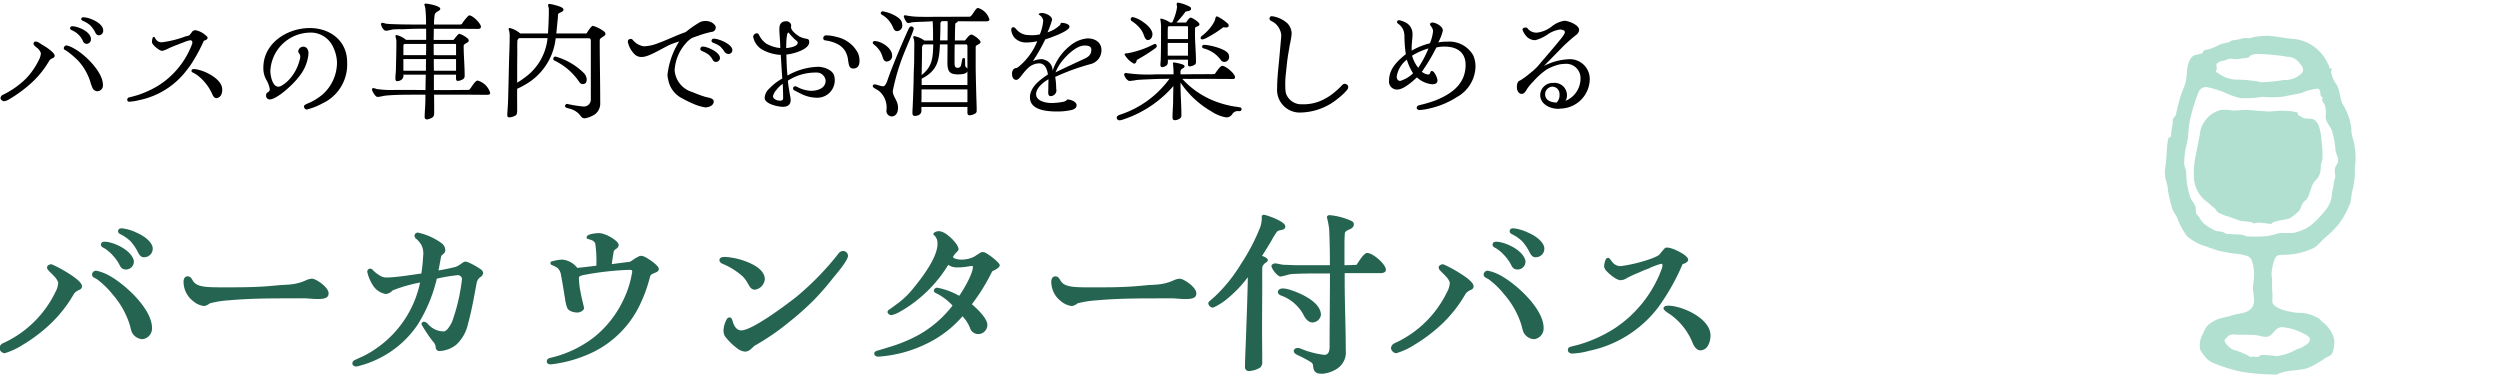 <svg xmlns="http://www.w3.org/2000/svg" xmlns:xlink="http://www.w3.org/1999/xlink" width="320" height="49" viewBox="0 0 320 49">
  <defs>
    <clipPath id="clip-path">
      <rect id="Rectangle_6128" data-name="Rectangle 6128" width="320" height="49" transform="translate(-0.04 6.994)" fill="#fff" stroke="#707070" stroke-width="1"/>
    </clipPath>
    <clipPath id="clip-path-2">
      <rect id="Rectangle_6061" data-name="Rectangle 6061" width="24.429" height="43.354" fill="none"/>
    </clipPath>
  </defs>
  <g id="type_text04_sp" transform="translate(0.04 -6.994)">
    <g id="Mask_Group_6123" data-name="Mask Group 6123" clip-path="url(#clip-path)">
      <g id="Group_6126" data-name="Group 6126" transform="translate(277.053 11.579)" clip-path="url(#clip-path-2)">
        <path id="Path_26715" data-name="Path 26715" d="M14.364,43.354c1.015-.6,2.661-.438,3.853-.81a6.516,6.516,0,0,0,1.359-.679,5.873,5.873,0,0,0,.825-.523c.228-.2.779-.362.96-.579a3.307,3.307,0,0,0,.29-2.036,3.963,3.963,0,0,0-1.532-2.145c-.109-.092-.266-.316-.362-.388a6.455,6.455,0,0,0-.63-.31A4.481,4.481,0,0,0,17,35.459c-.733-.073-2.939-.414-3.224-1.33-.026-.083.023-.937.013-1.011-.078-.617-.035-1.18-.065-2.1a2.774,2.774,0,0,0-.067-.4,6.416,6.416,0,0,1,.252-1.548c.3-1.061.446-1.024,1.658-1.047a9.111,9.111,0,0,0,3.32-.787c.665-.27,1.138-.993,1.681-1.437a13.424,13.424,0,0,0,1.7-1.7,11.406,11.406,0,0,0,1.446-2.63c.139-.329.161-1.234.337-1.8.116-.375.11-.652.231-1.29a10.253,10.253,0,0,0,.047-1.433,9.961,9.961,0,0,0,.072-1.763,8.1,8.1,0,0,0-.33-2.046,3.865,3.865,0,0,1-.191-1.322A7.808,7.808,0,0,0,22.807,8.8c-.456-.824-.366-2.057-.962-2.753A4.138,4.138,0,0,1,21.3,4.7c-.055-.15.08-.367.041-.524-.012-.046-.243.021-.259-.02-.087-.213,0-.24-.1-.4a5.488,5.488,0,0,1-.284-.544A5.393,5.393,0,0,0,16.628.41c-1.246-.075-2.5-.4-3.58-.41A12.1,12.1,0,0,0,11.46.138c-.306.042-.393.2-.8.166a2,2,0,0,0-.787.037A5.481,5.481,0,0,1,8.682.574C8.614.583,8.123.84,8,.882a4.845,4.845,0,0,0-.931.221,9.878,9.878,0,0,1-1.219.558c-.238.1-.54.093-.8.2-.091.038-.2.334-.29.37-.571.232-.984.109-1.349.548-.737.885-.483,2.3-.781,3.308-.208.709-.471,1.093-.664,1.811-.1.364-.164.667-.275,1.019-.1.31-.153.732-.293,1.245-.029.106-.306.306-.368.532-.021.074-.014.663-.072.91-.034.143-.1.472-.105.515a5.452,5.452,0,0,0-.058.747c-.055.1-.3.14-.347.266a12.243,12.243,0,0,0-.207,1.814A16.912,16.912,0,0,1,.071,16.76a4.238,4.238,0,0,0,.14,1.971A4.7,4.7,0,0,1,.4,19.6a4.828,4.828,0,0,0,.181,1.027,9.733,9.733,0,0,0,.455,1.7c.153.307.41.645.546.958A8.837,8.837,0,0,0,2.812,25.6a6.037,6.037,0,0,0,2.535,1.373c.531.223.9.3,1.37.5a26.129,26.129,0,0,0,3.027.5c.811.219,1.085.162,1.383.761a5.578,5.578,0,0,1,.291,2.142c.009.3-.176,1.229-.129,1.66.074.7.309,1.626-.107,2.212-.624.878-1.69.709-2.764,1.092-.4.144-1.124.244-1.534.4a5.081,5.081,0,0,0-1.09.569,2.321,2.321,0,0,0-.848,1.24,2.876,2.876,0,0,0-.4,2.191,7.97,7.97,0,0,0,.592.8,2.539,2.539,0,0,0,.731.677,13.869,13.869,0,0,0,1.776.694A17.96,17.96,0,0,0,9.818,43a28.092,28.092,0,0,0,4.545.354m-2.18-37.41c-.093-.136-.895-.169-1.225-.226-.5-.086-.7-.055-1.479-.115A3.993,3.993,0,0,1,6.789,4.74c-.162-.189-.176.135-.244-.216-.026-.129.132-.256.144-.185a2.928,2.928,0,0,1-.068-.789c-.034.092.442-.272.411-.262.093-.033.574-.123.665-.144.347-.083.426-.287,1.058-.179a2.9,2.9,0,0,0,1.117-.076,3.2,3.2,0,0,0,.859-.129c.163-.062.143-.215.351-.3a3.157,3.157,0,0,1,.73-.14,24,24,0,0,1,3.862.367,1.967,1.967,0,0,1,1.658.913c.422.494.556.846.026,1.342a3.146,3.146,0,0,1-2.146.714,20.638,20.638,0,0,1-3.028.287m-1.8,19.721c-.21-.29-1.459-.225-1.761-.268-.364-.051-.563,0-.761-.059-.072-.023-.331-.2-.44-.23-.147-.039-.618-.068-.857-.132a6.969,6.969,0,0,1-1.421-.829,2.429,2.429,0,0,1-.713-.9c-.076-.127-.29-.3-.359-.42-.2-.348-.008-.641-.178-1.06-.138-.339-.492-.71-.634-1.1a11.8,11.8,0,0,1-.438-1.928c-.054-.312-.061-1.016-.089-1.379-.008-.111-.252-.819-.253-.935a10.3,10.3,0,0,1,.332-2.588c.24-.929.175-1.747.342-2.717a18.444,18.444,0,0,1,.689-2.559,12.987,12.987,0,0,1,.5-1.4A1.036,1.036,0,0,1,5.6,6.607,13.035,13.035,0,0,1,7.765,7.3a8.661,8.661,0,0,0,1.969.675A12.846,12.846,0,0,0,12.5,7.8a11.5,11.5,0,0,0,2.811-.042c.717-.173,1.46-.263,2.123-.422a7.257,7.257,0,0,1,2-.563.33.33,0,0,1,.379.161c.2.36-.055.842.449.95-.326.364.128.692.243,1.064a3.934,3.934,0,0,1,.084,1.444c0,.662.614,1.18.81,1.762a10.522,10.522,0,0,1,.434,2.391c.06.5.348.929.354,1.33.008.581-.3.674-.411,1.09a3.306,3.306,0,0,0,.055.973c-.025.339-.177.569-.214,1.064-.035.461-.2.774-.248,1.5a3.576,3.576,0,0,1-.795,1.81,12.26,12.26,0,0,1-1.18,1.313,5.922,5.922,0,0,1-1.493,1.126,12.106,12.106,0,0,1-1.209.428c-.607.138-1.587-.01-2.231.121A8.328,8.328,0,0,1,13,25.64a19.017,19.017,0,0,1-2.615.025m.624,15.468a9.185,9.185,0,0,0-2.278-.962c-.34-.15-1.143-.846-1.08-1.227,0-.021.419-.482.466-.52.333-.264.781-.2,1.417-.151a20.42,20.42,0,0,1,2.174.039c.332.056,1.227.358,1.664.13.594-.309.76-1.107,1.595-1.15a6.875,6.875,0,0,1,2.685.764c.768.364,1.349.747.543,1.415a4.209,4.209,0,0,1-1.359.677A6.678,6.678,0,0,1,14.287,41a12.919,12.919,0,0,0-1.949-.152c-.034,0-.286.221-.375.232-.411.053-.709-.106-.954.056" transform="translate(0 0)" fill="#b1e0d1" fill-rule="evenodd"/>
        <path id="Path_26716" data-name="Path 26716" d="M13.353,23.345c.118-.429,1.932-.532,2.344-.732a5.54,5.54,0,0,0,1.184-.953c.254-.289.283-.651.5-1.006.109-.175.4-.353.532-.546.375-.544.52-1.674.956-2.212a2.252,2.252,0,0,0,.8-1.833c-.015-.381.168-.6.226-1.223a12.821,12.821,0,0,0-.107-1.969,8.348,8.348,0,0,0-.413-2.253,2.316,2.316,0,0,0-.417-.523c-.447-.339-.664-.19-1.221-.258a1.029,1.029,0,0,1-.569-.24c-.079-.055-.315-.138-.378-.193s-.008-.253-.1-.334a5.236,5.236,0,0,0-1.356-.2c-1.256-.1-1.757.119-2.617.058-.7-.05-1.381-.092-2.411-.188-.358-.034-1.557.1-1.958.076a5.288,5.288,0,0,0-1.431-.079,3.592,3.592,0,0,0-2.73,3.185c-.1.549-.292,1.433-.44,2.282a10.97,10.97,0,0,0-.28,3.594A4.129,4.129,0,0,0,5.33,20.662a4.742,4.742,0,0,0,.611.538c.261.156.391.533.6.667a6.144,6.144,0,0,0,1.326.529c.58.2.939.342,1.406.5.392.134,1.691.1,1.861.406.389-.29,1.619,0,2.218.042" transform="translate(0.291 0.745)" fill="#b1e0d1" fill-rule="evenodd"/>
      </g>
      <path id="Path_27128" data-name="Path 27128" d="M20.725-25.479a1.079,1.079,0,0,0,.922-1.06v-.092c-.069-.783-1.083-1.567-2.12-2a5.653,5.653,0,0,0-1.636-.507.865.865,0,0,0-.23-.023c-.3,0-.392.115-.438.277-.069.277.138.415.392.53a5.152,5.152,0,0,1,1.221.876,6.514,6.514,0,0,1,.922,1.383C20.011-25.594,20.264-25.387,20.725-25.479Zm-2.443,1.59a1.019,1.019,0,0,0,.945-1.129c-.3-1.313-2.35-2.281-3.526-2.42-.461-.046-.622.069-.668.277-.069.277.138.415.392.53a4.877,4.877,0,0,1,.991.807,6.028,6.028,0,0,1,.945,1.267C17.591-24.027,17.822-23.889,18.283-23.889ZM2.774-13.2a8.874,8.874,0,0,0,2.143-.991A20.531,20.531,0,0,0,8.627-17a16.748,16.748,0,0,0,2.95-3.8,1.574,1.574,0,0,1,.622-.461c.277-.115.392-.253.392-.484,0-.691-1.913-1.774-2.535-2.143-.253-.138-.9-.484-1.29-.645-.207-.092-.645.092-.645.369a.554.554,0,0,0,.184.392c.184.207.622.622.807.83a2.022,2.022,0,0,1,.438.737,2.8,2.8,0,0,1-.369,1.221,13.762,13.762,0,0,1-6.637,6.5.794.794,0,0,0-.53.668.782.782,0,0,0,.668.645Zm17.582-1.774a1.388,1.388,0,0,0,1.2-1.429c0-2.489-3.549-5.692-5.6-6.775a6.093,6.093,0,0,0-1.5-.553.509.509,0,0,0-.576.484.436.436,0,0,0,.207.369c.161.092.392.207.484.277a10.8,10.8,0,0,1,1.936,1.89,10.937,10.937,0,0,1,2.166,3.8c.115.369.161.691.3,1.037A1.605,1.605,0,0,0,20.357-14.971Zm7.881-4.24a1.584,1.584,0,0,0,.714-.346,12.97,12.97,0,0,1,2.512-.392c3.3-.3,6.59-.23,9.517-.253.484,0,1.152.092,1.751.092.9,0,1.429-.115,1.429-.737,0-.76-1.59-1.866-2.143-1.866a2.2,2.2,0,0,0-.76.207,6.044,6.044,0,0,1-2,.53c-.415.046-.83.046-1.36.092l-1.037.092c-2.212.207-4.447.184-6.66.184-2.143,0-3-.138-3.433-.876-.184-.323-.346-.53-.645-.53-.369,0-.53.3-.53.714a3.129,3.129,0,0,0,1.267,2.489A2.641,2.641,0,0,0,28.237-19.211Zm19.495,7.742a12.941,12.941,0,0,0,2.88-1.037,12.778,12.778,0,0,0,4.954-4.332,19.361,19.361,0,0,0,2.443-5.876,20.126,20.126,0,0,1,2.581-.438.539.539,0,0,1,.645.461,24,24,0,0,1-1.267,5.484c-.207.415-.645,1.244-1.083,1.244a2.677,2.677,0,0,1-2.028-.968.865.865,0,0,0-.484-.277c-.161,0-.392.184-.3.392a20.573,20.573,0,0,0,1.406,2.1,1.27,1.27,0,0,1,.392.783.472.472,0,0,0,.484.484,3.766,3.766,0,0,0,2.166-.83A5.105,5.105,0,0,0,62-16.93c.484-1.682.853-3.917,1.129-5.323a1.163,1.163,0,0,1,.53-.714.631.631,0,0,0,.277-.484.6.6,0,0,0-.3-.461,9.111,9.111,0,0,0-1.5-.853A1.791,1.791,0,0,0,61.7-24.9a.561.561,0,0,0-.346.115,3.371,3.371,0,0,1-.3.207,2.527,2.527,0,0,1-.691.369c-.461.115-1.521.346-2.143.438.138-.6.23-1.29.369-1.89.207-.184.507-.369.507-.691a1.158,1.158,0,0,0-.53-.945,8.04,8.04,0,0,0-2.95-1.313.42.42,0,0,0-.461.392.513.513,0,0,0,.207.392,2.819,2.819,0,0,1,.691.83,2.447,2.447,0,0,1,.207,1.383,20.459,20.459,0,0,1-.23,2.235c-.945.138-1.89.277-2.834.392-.507.046-1.014.115-1.521.115a1.527,1.527,0,0,1-.968-.253,4.28,4.28,0,0,1-.945-.76.38.38,0,0,0-.645.346,5.488,5.488,0,0,0,.645,1.567,2.479,2.479,0,0,0,1.728,1.221,1.364,1.364,0,0,0,.853-.461,19.448,19.448,0,0,1,3.526-1.014A13.618,13.618,0,0,1,50.129-13.7a10.965,10.965,0,0,1-1.59.922c-.3.138-.668.3-1.083.507a.435.435,0,0,0-.253.415C47.2-11.607,47.479-11.469,47.732-11.469ZM72.6-11.745a16.632,16.632,0,0,0,4.47-1.152,12.979,12.979,0,0,0,7.074-6.775,18.492,18.492,0,0,0,1.152-3.272c.069-.277.23-.346.438-.438.3-.138.691-.23.691-.576,0-.461-1.313-1.29-1.682-1.5-.484-.23-.668-.253-1.083,0-.438.23-.622.415-.922.576l-2.327.3c.023-.277.207-1.475.253-1.636.023-.115.207-.253.3-.323a.574.574,0,0,0,.323-.484c0-.507-1.383-1.267-1.843-1.383a1.849,1.849,0,0,0-.691-.138c-.323,0-1.567.092-1.567.53,0,.161.069.184.207.23.277.092.714.138.9.576a15.891,15.891,0,0,1,.138,2.834c-.807.092-1.636.207-2.443.277a2.758,2.758,0,0,0-1.913-1.06,5.6,5.6,0,0,0-1.337.23.209.209,0,0,0-.184.23c0,.161.138.23.323.3a3.007,3.007,0,0,1,.6.323,1.572,1.572,0,0,1,.438.945c.184.945.346,2.028.507,2.973a5.133,5.133,0,0,0,.277,1.175c.184.438.876.6,1.29.6.346,0,.945-.253.853-.668-.115-.507-.346-1.429-.438-1.982a9.554,9.554,0,0,1-.207-1.8c0-.23.392-.3.576-.346a37.446,37.446,0,0,1,5.922-.668c.207,0,.346.023.323.277A12.926,12.926,0,0,1,81.744-19.7a13.428,13.428,0,0,1-3.572,4.447A14.336,14.336,0,0,1,73.7-12.9c-.392.138-.922.253-1.337.369a.432.432,0,0,0-.277.415C72.089-11.837,72.343-11.745,72.6-11.745ZM97.46-13.381c.461,0,.737-.3,1.2-.737a30.306,30.306,0,0,0,4.493-3.088,36.085,36.085,0,0,0,3.134-2.788,35.573,35.573,0,0,0,2.443-2.811c.461-.553,1.913-2.258,1.913-2.834a.635.635,0,0,0-.622-.622.721.721,0,0,0-.576.3,35.852,35.852,0,0,1-5.392,5.553c-1.313,1.037-5.669,4.309-7.074,4.309-.645,0-.945-.645-1.083-1.106-.069-.253-.161-.553-.392-.553-.253,0-.369.161-.507.484a2.91,2.91,0,0,0-.277,1.014,1.5,1.5,0,0,0,.161.9,7.685,7.685,0,0,0,1.5,1.5A1.938,1.938,0,0,0,97.46-13.381Zm1.29-7.927a1.49,1.49,0,0,0,1.244-1.336c0-.737-.576-1.36-1.452-1.843A8.925,8.925,0,0,0,94.879-25.5c-.3,0-.691.046-.691.415,0,.23.184.369.392.461a10.006,10.006,0,0,1,1.313.668,10.656,10.656,0,0,1,1.267.945,3.9,3.9,0,0,1,.645.876C98.059-21.7,98.22-21.308,98.75-21.308Zm15.762,8.572a16.468,16.468,0,0,0,6.245-1.682A14.308,14.308,0,0,0,125.3-17.9a4.642,4.642,0,0,1,.945,1.452,1.1,1.1,0,0,0,1.244.807,1.172,1.172,0,0,0,.991-1.175c0-.83-1.36-2.1-1.982-2.627a24.715,24.715,0,0,0,2.6-4.217c.277-.138.968-.438.968-.783,0-.277-1.129-1.2-1.751-1.544a.727.727,0,0,0-.714-.069c-.23.161-.507.323-.783.507a3.543,3.543,0,0,1-1.682.392c-.253,0-.968-.069-1.06-.346a3.328,3.328,0,0,1,.346-.484c.23-.207.369-.369.369-.484,0-.553-.9-1.5-1.636-2a1.98,1.98,0,0,0-.807-.323,1.021,1.021,0,0,0-.668.184c-.069.069-.115.092-.115.184,0,.069.115.161.23.277a1.42,1.42,0,0,1,.3.991c0,1.705-1.936,4.263-3,5.553a10.72,10.72,0,0,1-2.4,2.281c-.092.069-.576.438-.83.6a.326.326,0,0,0-.161.277c0,.23.323.415.53.392a3.655,3.655,0,0,0,.945-.369,17.068,17.068,0,0,0,6.291-6.06,1.956,1.956,0,0,0,1.129.323,7.82,7.82,0,0,0,1.267-.092,6.265,6.265,0,0,1,.691-.092c.069,0,.069.115.069.161,0,.83-1.244,2.973-1.751,3.664a8.956,8.956,0,0,0-2.788-1.037.429.429,0,0,0-.461.369.381.381,0,0,0,.23.3,7.158,7.158,0,0,1,2.166,1.613,14.288,14.288,0,0,1-4.378,3.779,19.388,19.388,0,0,1-3.917,1.59c-.207.069-1.037.323-1.383.415-.23.069-.346.23-.346.346C114.005-12.851,114.3-12.736,114.512-12.736Zm24.795-6.475a1.584,1.584,0,0,0,.714-.346,12.971,12.971,0,0,1,2.512-.392c3.3-.3,6.59-.23,9.517-.253.484,0,1.152.092,1.751.092.9,0,1.429-.115,1.429-.737,0-.76-1.59-1.866-2.143-1.866a2.2,2.2,0,0,0-.76.207,6.044,6.044,0,0,1-2,.53c-.415.046-.83.046-1.36.092l-1.037.092c-2.212.207-4.447.184-6.66.184-2.143,0-3-.138-3.433-.876-.184-.323-.346-.53-.645-.53-.369,0-.53.3-.53.714a3.129,3.129,0,0,0,1.267,2.489A2.641,2.641,0,0,0,139.307-19.211Zm22.675,8.319a3.152,3.152,0,0,0,1.406-.438.882.882,0,0,0,.277-.76c0-1.29-.023-2.9-.023-4.194,0-1.82.023-4.009.023-5.807,0-.346-.023-2.028.023-2.166a1.133,1.133,0,0,1,.3-.415c.184-.138.392-.23.392-.415s-.253-.346-.461-.438l-.277-.115c.438-.668.783-1.244,1.2-1.936a9.238,9.238,0,0,1,.691-1.129c.3-.369,1.083-.092,1.083-.714,0-.6-2.1-1.336-2.6-1.452-.046,0-.092-.023-.138-.023a.252.252,0,0,0-.276.3,3.569,3.569,0,0,1-.207,1.313,25.305,25.305,0,0,1-2.42,4.632,19.942,19.942,0,0,1-3.5,4.332l-.461.392c-.138.115-.253.207-.253.392a.661.661,0,0,0,.576.53,3.834,3.834,0,0,0,.622-.3,8.522,8.522,0,0,0,1.014-.668A16.167,16.167,0,0,0,161.82-22.9c-.046,2.673-.161,5.484-.253,8.157-.046,1.083-.092,2.143-.115,3.341A.49.49,0,0,0,161.982-10.893Zm9.379.346a4.086,4.086,0,0,0,1.843-.622,2.5,2.5,0,0,0,1.152-2.4c0-2.95-.138-5.853-.138-8.8v-1.06h4.609c.277,0,.668-.092.668-.415,0-.737-1.682-2.166-2.4-2.166-.438,0-1.083,1.129-1.36,1.521-.507.023-1.037.046-1.544.046V-27.3c0-.392.023-.922.046-1.221a.406.406,0,0,1,.207-.3c.369-.253.945-.3.945-.876,0-.23-.161-.346-.369-.438a8.632,8.632,0,0,0-2.719-.714c-.184,0-.392.092-.346.323a11.257,11.257,0,0,1,.277,1.475c.069,1.5.092,3.019.092,4.609H168c-.484,0-.968-.046-1.429-.046s-.922-.184-1.29-.184c-.138,0-.438.138-.438.323,0,.369.783,1.36,1.175,1.36a8.152,8.152,0,0,0,1.014-.253,4.591,4.591,0,0,1,.968-.092c1.452-.069,2.9-.046,4.332-.046,0,3.157-.046,6.2-.046,9.355,0,.438-.069,1.06-.668,1.06a11.3,11.3,0,0,1-3.111-.83.955.955,0,0,0-.369-.046c-.184,0-.438.161-.438.369,0,.346.415.484.668.622a11.9,11.9,0,0,1,1.5.807c.323.184.3.415.323.668C170.3-10.731,170.6-10.547,171.36-10.547Zm-1.29-6.567a1.12,1.12,0,0,0,1.106-.968c0-1.613-2.512-2.742-3.8-3.157a3.812,3.812,0,0,0-1.014-.23c-.3,0-.691.092-.691.461,0,.23.184.346.369.438a5.151,5.151,0,0,1,1.936,1.2,5.416,5.416,0,0,1,.945,1.221C169.1-17.713,169.54-17.114,170.07-17.114Zm28.781-8.365a1.079,1.079,0,0,0,.922-1.06v-.092c-.069-.783-1.083-1.567-2.12-2a5.653,5.653,0,0,0-1.636-.507.864.864,0,0,0-.23-.023c-.3,0-.392.115-.438.277-.069.277.138.415.392.53a5.152,5.152,0,0,1,1.221.876,6.512,6.512,0,0,1,.922,1.383C198.137-25.594,198.39-25.387,198.851-25.479Zm-2.443,1.59a1.019,1.019,0,0,0,.945-1.129c-.3-1.313-2.35-2.281-3.526-2.42-.461-.046-.622.069-.668.277-.069.277.138.415.392.53a4.876,4.876,0,0,1,.991.807,6.028,6.028,0,0,1,.945,1.267C195.717-24.027,195.948-23.889,196.409-23.889ZM180.9-13.2a8.873,8.873,0,0,0,2.143-.991A20.53,20.53,0,0,0,186.753-17a16.748,16.748,0,0,0,2.95-3.8,1.574,1.574,0,0,1,.622-.461c.277-.115.392-.253.392-.484,0-.691-1.913-1.774-2.535-2.143-.253-.138-.9-.484-1.29-.645-.207-.092-.645.092-.645.369a.554.554,0,0,0,.184.392c.184.207.622.622.807.83a2.022,2.022,0,0,1,.438.737,2.8,2.8,0,0,1-.369,1.221,13.762,13.762,0,0,1-6.636,6.5.794.794,0,0,0-.53.668.782.782,0,0,0,.668.645Zm17.582-1.774a1.388,1.388,0,0,0,1.2-1.429c0-2.489-3.549-5.692-5.6-6.775a6.093,6.093,0,0,0-1.5-.553.509.509,0,0,0-.576.484.436.436,0,0,0,.207.369c.161.092.392.207.484.277a10.8,10.8,0,0,1,1.936,1.89,10.937,10.937,0,0,1,2.166,3.8c.115.369.161.691.3,1.037A1.605,1.605,0,0,0,198.483-14.971Zm4.862,1.843a9.672,9.672,0,0,0,2.143-.346A14.9,14.9,0,0,0,214.313-19a28.265,28.265,0,0,0,3.157-5.576c.253-.069.714-.253.714-.576,0-.576-2.028-1.544-2.65-1.544-.253,0-.276,0-.438.184s-.369.415-.484.576a1,1,0,0,1-.346.3,6.162,6.162,0,0,1-.783.346,18.916,18.916,0,0,1-3.94.968,1.363,1.363,0,0,1-1.175-.668c-.161-.184-.277-.392-.438-.392s-.23.092-.323.253a2.851,2.851,0,0,0-.184.853,1.178,1.178,0,0,0,.369.645,5.489,5.489,0,0,0,.876.737,2.2,2.2,0,0,0,.76.369,1.521,1.521,0,0,0,.922-.277,15.521,15.521,0,0,1,1.567-.714A10.489,10.489,0,0,1,213.092-24a8.106,8.106,0,0,1,1.659-.622c.046,0,.138.046.138.115a1.288,1.288,0,0,1-.069.484,15.553,15.553,0,0,1-5.922,7.581,17.572,17.572,0,0,1-4.632,2.143c-.207.069-1.014.253-1.152.3a.413.413,0,0,0-.323.461C202.792-13.312,203.068-13.128,203.345-13.128Zm16.384-.415c.968,0,1.314-1.106,1.314-1.913,0-2.1-3.41-3.71-5.3-3.8-.369-.023-.714.092-.714.323,0,.3.645.645.876.807a8.288,8.288,0,0,1,2.9,3.756C218.968-14,219.314-13.543,219.729-13.543Z" transform="translate(-2.138 65.381)" fill="#246450"/>
      <path id="Path_27129" data-name="Path 27129" d="M14.8-16.679c0-.944-1.761-1.681-2.561-1.681a.247.247,0,0,0-.256.224c0,.144.192.224.3.272a3.085,3.085,0,0,1,.912.592,3.36,3.36,0,0,1,.576.832c.1.192.224.384.448.384A.568.568,0,0,0,14.8-16.679Zm-1.568,1.1c0-.912-1.633-1.633-2.417-1.633a.275.275,0,0,0-.256.256c0,.128.128.208.224.256a2.687,2.687,0,0,1,1.408,1.344.548.548,0,0,0,.464.4A.568.568,0,0,0,13.228-15.574ZM8.586-13.446c0-.416-1.232-1.2-1.585-1.392-.224-.128-.56-.416-.832-.416A.27.27,0,0,0,5.881-15c0,.176.144.3.384.5a1.454,1.454,0,0,1,.56.736,2.079,2.079,0,0,1-.256.864,9.281,9.281,0,0,1-1.617,2.353,11,11,0,0,1-2.961,2.1.5.5,0,0,0-.336.432c0,.192.272.4.448.4a1.469,1.469,0,0,0,.512-.16,17.252,17.252,0,0,0,3.233-2.4A12.079,12.079,0,0,0,7.9-12.805a.793.793,0,0,1,.4-.3C8.458-13.174,8.586-13.238,8.586-13.446Zm6.178,3.729c0-1.681-2.385-3.985-3.809-4.706a2.933,2.933,0,0,0-.848-.336.379.379,0,0,0-.352.352c0,.176.144.24.288.3a10.835,10.835,0,0,1,1.617,1.376,7.2,7.2,0,0,1,1.5,2.657,4.225,4.225,0,0,0,.272.752.7.7,0,0,0,.64.432A.741.741,0,0,0,14.764-9.716Zm13.4-6c0-.16-.144-.24-.256-.336a2.6,2.6,0,0,0-1.344-.656.584.584,0,0,0-.448.3c-.128.16-.24.336-.352.384-.16.064-.352.08-.512.144a13.132,13.132,0,0,1-2.913.72.883.883,0,0,1-.88-.512c-.032-.064-.1-.176-.176-.176a.147.147,0,0,0-.128.08,1.4,1.4,0,0,0-.112.592c0,.336.96,1.12,1.3,1.12a3.121,3.121,0,0,0,.7-.256c.544-.272,1.12-.48,1.681-.7.32-.112.656-.272.976-.352a1.441,1.441,0,0,1,.256-.048c.192,0,.256.128.256.3a.681.681,0,0,1-.032.176,10.748,10.748,0,0,1-4.129,5.2,12.334,12.334,0,0,1-2.961,1.376c-.448.128-.944.256-1.04.272-.112.032-.176.224-.176.3a.257.257,0,0,0,.224.24,6.714,6.714,0,0,0,1.328-.208,10.188,10.188,0,0,0,6.05-3.809c.192-.256.4-.512.576-.784A20.984,20.984,0,0,0,27.68-15.35C27.84-15.4,28.16-15.51,28.16-15.718Zm1.873,6.594c0-1.392-2.417-2.529-3.6-2.609-.192-.016-.336.08-.336.24a.2.2,0,0,0,.112.176,6.359,6.359,0,0,1,.56.32,6.143,6.143,0,0,1,2.017,2.545c.1.208.256.448.512.448a.816.816,0,0,0,.56-.352A1.4,1.4,0,0,0,30.033-9.124Zm15.989-3.489c0-2.737-2.177-4.369-4.786-4.369-2.881,0-5.938,1.937-5.938,5.058a3.015,3.015,0,0,0,.432,1.665,3.317,3.317,0,0,1,.384,1.072.4.4,0,0,1-.224.416.422.422,0,0,0-.24.448.455.455,0,0,0,.448.48c.96,0,3.089-2.017,3.649-2.785a5.379,5.379,0,0,0,1.328-3.089c0-.432-.176-.88-.672-.88a.65.65,0,0,0-.64.624c0,.144.1.192.176.336a.722.722,0,0,1,.08.384,2.243,2.243,0,0,1-.1.448,5.721,5.721,0,0,1-1.488,2.593,4.523,4.523,0,0,1-.832.624.771.771,0,0,1-.384.112c-.768,0-1.024-1.44-1.024-2.017a5.153,5.153,0,0,1,4.962-4.9A3.124,3.124,0,0,1,44.15-14.71a4.93,4.93,0,0,1,.576,2.065,5.477,5.477,0,0,1-1.857,4.177,7.351,7.351,0,0,1-1.649,1.04,5.3,5.3,0,0,0-.528.24c-.112.064-.192.128-.192.272a.408.408,0,0,0,.352.368,8.22,8.22,0,0,0,2-.784c.112-.064.24-.112.352-.176A5.473,5.473,0,0,0,46.022-12.613Zm10.227,7.33a1.912,1.912,0,0,0,.64-.224c.272-.176.272-.416.272-.72,0-.736,0-1.489-.016-2.225h4.161c.864,0,1.713.016,2.577.016.208,0,.448,0,.448-.256a2.35,2.35,0,0,0-1.6-1.569c-.336,0-.816.9-1.024,1.12a.337.337,0,0,1-.24.08c-.8,0-1.6.016-2.4.016H57.13v-1.969h2.833v.384c0,.192-.016.416.24.416a1.544,1.544,0,0,0,.688-.24.52.52,0,0,0,.176-.448c0-1.264-.128-2.545-.128-3.809,0-.288.656-.368.656-.672a.373.373,0,0,0-.16-.272,2.962,2.962,0,0,0-1.04-.592c-.176,0-.608.624-.752.784H57.1c0-.48.016-.944.016-1.424h3.169c.816,0,1.649.016,2.465.016.192,0,.4-.032.4-.272,0-.432-1.056-1.456-1.472-1.456-.144,0-.272.208-.368.3a5.6,5.6,0,0,0-.592.784.337.337,0,0,1-.208.08H57.146a7.641,7.641,0,0,1,.08-1.216c.08-.48.72-.48.72-.8,0-.368-1.569-.656-1.857-.656-.112,0-.176.032-.176.16a.78.78,0,0,0,.064.176,2.838,2.838,0,0,1,.08.512,17.226,17.226,0,0,1,.064,1.825H54.473c-.864,0-1.761-.016-2.625-.048a8.138,8.138,0,0,1-.88-.064,2.448,2.448,0,0,0-.464-.112c-.1,0-.144.128-.144.208a1.379,1.379,0,0,0,.432.752.753.753,0,0,0,.256.064,6.3,6.3,0,0,0,.752-.16,10.472,10.472,0,0,1,1.232-.032c.736-.032,1.488-.064,2.225-.064h.88v1.424H53.561a2.946,2.946,0,0,0-1.216-.624c-.08,0-.128.032-.128.112,0,.208.112.448.112.672,0,1.232-.032,2.465-.064,3.7-.016.352-.064.72-.064,1.072,0,.176.032.352.24.352a1.04,1.04,0,0,0,.528-.176.688.688,0,0,0,.256-.656h2.865c-.016.608-.032,1.232-.032,1.841v.128c-1.28-.016-2.545-.016-3.825-.016a13.517,13.517,0,0,1-2.417-.112,2.509,2.509,0,0,0-.464-.128c-.112,0-.144.16-.144.24a2.173,2.173,0,0,0,.528.832.507.507,0,0,0,.256.064,6.225,6.225,0,0,0,.752-.144c.7-.08,1.392-.112,2.1-.128,1.072-.016,2.129-.016,3.2-.016,0,.368,0,.752-.016,1.12-.016.576-.08,1.152-.08,1.729A.283.283,0,0,0,56.249-5.283Zm-3.025-9.491c0-.08.1-.144.16-.176h2.753v.3c0,.368-.016.752-.016,1.136h-2.9Zm3.889,1.264c-.016-.3-.016-.608-.016-.912v-.528h2.785c.032.016.08.048.08.1v1.344Zm-.992.5c-.016.5-.016.992-.016,1.489H53.224v-1.489Zm1.008,1.489c-.016-.416-.016-.848-.016-1.264v-.224h2.849v1.489Zm19.318,6.1a3.753,3.753,0,0,0,1.216-.464,1.718,1.718,0,0,0,.752-1.537c0-2.657-.064-5.33-.064-7.987,0-.384.736-.48.736-.832a.447.447,0,0,0-.224-.336,4.625,4.625,0,0,0-1.376-.688c-.24,0-.688.784-.832.976H72.8c.064-.592.112-1.184.176-1.777.016-.176.032-.352.032-.544l.016-.144c.1-.224.688-.256.688-.576,0-.208-.224-.288-.384-.368a7,7,0,0,0-1.376-.368c-.08,0-.208.016-.208.128,0,.176.1.352.1.576,0,1.024-.048,2.049-.112,3.073H68.173a3.244,3.244,0,0,0-1.328-.7c-.112,0-.144.048-.144.16a1.935,1.935,0,0,0,.08.288,3.245,3.245,0,0,1,.048.688c0,.832-.032,1.681-.064,2.513-.048,1.761-.08,3.505-.128,5.266-.016.448-.032.912-.064,1.36-.016.288-.048.592-.048.88,0,.192.08.288.272.288a1.947,1.947,0,0,0,.784-.24c.24-.144.208-.592.208-.832,0-.864-.016-1.729,0-2.593a9.418,9.418,0,0,0,1.056-.544,7.754,7.754,0,0,0,3.873-5.922H77.04a.334.334,0,0,1,.176.256v7.539a.89.89,0,0,1-.944.944,15.833,15.833,0,0,1-2.1-.336A.282.282,0,0,0,73.919-7a.22.22,0,0,0,.144.208,3.225,3.225,0,0,0,.368.112,2.584,2.584,0,0,1,1.424.864C76.016-5.571,76.144-5.427,76.448-5.427ZM67.789-10.1c0-1.248,0-2.5.016-3.745,0-.24-.016-1.376.016-1.553.016-.08.16-.288.256-.288h3.6a7.051,7.051,0,0,1-3.073,5.154,7.234,7.234,0,0,1-.816.544Zm8.4.288c.368,0,.5-.24.5-.592a1.277,1.277,0,0,0-.368-.816,8.386,8.386,0,0,0-3.633-2.113.277.277,0,0,0-.272.3.241.241,0,0,0,.16.224,7.941,7.941,0,0,1,3.089,2.625C75.792-9.973,75.92-9.812,76.192-9.812Zm17.013-7.282c0-.192-.224-.4-.368-.512a1.567,1.567,0,0,0-.96-.272,1.658,1.658,0,0,0-.624.112,13.2,13.2,0,0,0-1.889,1.3c-1.2.416-2.337.992-3.537,1.424a5.4,5.4,0,0,1-1.809.4,2.232,2.232,0,0,1-1.44-.832.318.318,0,0,0-.256-.112.346.346,0,0,0-.368.336l.016.112a3.154,3.154,0,0,0,.944,1.6,1.246,1.246,0,0,0,.88.256c.9,0,2.753-1.232,3.681-1.617.352-.144.7-.256,1.056-.368a10.083,10.083,0,0,0-1.5,4.257,3.243,3.243,0,0,0,.1.672A3.305,3.305,0,0,0,88.9-7.988a14.717,14.717,0,0,0,1.424.7,6.251,6.251,0,0,0,1.536.464c.464,0,1.088-.224,1.088-.768,0-.416-.768-.5-1.056-.576a14.478,14.478,0,0,1-1.649-.608,3.155,3.155,0,0,1-2.3-2.8,5.679,5.679,0,0,1,1.44-3.457,3.392,3.392,0,0,1,.72-.64,6.311,6.311,0,0,1,.768-.288,12.259,12.259,0,0,1,1.809-.528A.552.552,0,0,0,93.205-17.095Zm2.129,2.929c0-.752-1.745-1.456-2.369-1.456a.286.286,0,0,0-.3.3c0,.064.128.192.192.224a3.273,3.273,0,0,1,.912.464,3.3,3.3,0,0,1,.528.64.69.69,0,0,0,.528.336A.5.5,0,0,0,95.334-14.166Zm-1.585,1.008c0-.72-1.6-1.456-2.225-1.456a.3.3,0,0,0-.288.288.28.28,0,0,0,.176.272,3.971,3.971,0,0,1,.928.512,2.693,2.693,0,0,1,.384.464l.048.08c.1.192.208.352.464.352A.516.516,0,0,0,93.749-13.158Zm14.693,2.785a1.578,1.578,0,0,0-.112-.608c-.256-.688-1.344-1.04-2.017-1.04a8.34,8.34,0,0,0-3.921,1.12c-.1-.9-.112-1.793-.144-2.689.784-.064,2.929-.608,2.929-1.6,0-.32-.128-.384-.416-.432a2.752,2.752,0,0,1-.864-.288c-.352-.224-1.056-.736-1.056-1.2,0-.064.032-.128.032-.192a.614.614,0,0,0-.672-.544c-.592,0-.848.368-.848.944,0,.784.112,1.585.112,2.369v.112A4.448,4.448,0,0,1,99.655-15a2.918,2.918,0,0,1-.928-1.136.326.326,0,0,0-.3-.176.509.509,0,0,0-.432.432,2.432,2.432,0,0,0,1.168,1.665,5.478,5.478,0,0,0,2.369.672c.064,1.024.112,2.017.192,3.025a6.955,6.955,0,0,0-1.681,1.3,1.714,1.714,0,0,0-.576,1.184c0,.784,1.761,1.136,2.353,1.136.56,0,.976-.256.976-.848a3.706,3.706,0,0,0-.1-.72c-.1-.576-.208-1.184-.256-1.777a6.525,6.525,0,0,1,3.569-1.04,1.156,1.156,0,0,1,1.264,1.04c0,.992-1.072,1.3-1.889,1.3a4.119,4.119,0,0,1-1.825-.544.345.345,0,0,0-.176-.032.238.238,0,0,0-.272.272.26.26,0,0,0,.176.256c.3.144.608.32.912.464a4.6,4.6,0,0,0,1.841.464A2.244,2.244,0,0,0,108.442-10.373ZM103.7-15.11c0,.512-1.088.656-1.472.7,0-.208-.016-2,.288-2l.048.048a7.492,7.492,0,0,0,.848.9,1.594,1.594,0,0,1,.24.224A.182.182,0,0,1,103.7-15.11Zm7.907,2.3a2.45,2.45,0,0,0-.192-.96,4.034,4.034,0,0,0-2.785-2.081,4.72,4.72,0,0,0-1.248-.192.366.366,0,0,0-.416.368c0,.208.144.256.32.288a4.635,4.635,0,0,1,1.456.432,2.574,2.574,0,0,1,.976.832,2.892,2.892,0,0,1,.432,1.3c.1.576.128,1.024.672,1.024C111.435-11.8,111.611-12.277,111.611-12.805ZM100.984-9.076a3.426,3.426,0,0,1,.8-.768c.032.832.048,1.312.048,1.809,0,.288-.16.352-.416.352-.336,0-.88-.192-.88-.592A1.87,1.87,0,0,1,100.984-9.076Zm17.7,3.345c.432,0,.848-.208.848-.672v-.48h5.89v.736c0,.224.08.336.32.336a1.624,1.624,0,0,0,.72-.256.389.389,0,0,0,.144-.336v-.08c0-.608-.032-1.216-.048-1.825-.032-1.184-.064-2.385-.08-3.569v-2.7c0-.256.624-.32.624-.608,0-.272-.912-.96-1.184-.96-.256,0-.64.56-.8.752h-1.3c0-.224.016-2.065.064-2.161.016-.128.3-.1.3-.3,1.2.016,2.385.016,3.585.016.192,0,.464,0,.464-.256a2.147,2.147,0,0,0-1.456-1.456c-.368,0-.72,1.12-1.1,1.12-1.841,0-3.681.016-5.506.016-.4,0-.784,0-1.184-.016a8.684,8.684,0,0,1-1.3-.144,1.8,1.8,0,0,0-.288-.048c-.032,0-.08.064-.1.1a.121.121,0,0,0-.016.064,2.063,2.063,0,0,0,.32.688.389.389,0,0,0,.336.144,2.788,2.788,0,0,0,.352-.08c.176-.032.384-.032.576-.048.592-.032,1.2-.032,1.809-.08.1,0,.192-.016.3-.016q.048.888.048,1.777v.688h-1.12a3.026,3.026,0,0,0-1.3-.56c-.08,0-.112.048-.112.128a.594.594,0,0,0,.032.144,1.729,1.729,0,0,1,.1.64c0,.7-.016,1.424-.016,2.145,0,.7-.064,1.392-.064,2.1-.016,1.168-.064,2.353-.112,3.521-.016.416-.048.816-.048,1.232C118.4-5.859,118.493-5.731,118.685-5.731Zm-2.257-10.852a.7.7,0,0,0,.656-.7c0-.656-.32-.912-.832-1.232a5.061,5.061,0,0,0-1.681-.608.246.246,0,0,0-.24.24c0,.1.064.144.128.192a3.013,3.013,0,0,1,1.04.928,3.376,3.376,0,0,1,.368.624C115.98-16.871,116.076-16.583,116.429-16.583Zm5.49,1.184q.048-1.128.048-2.257a2.353,2.353,0,0,0,.16-.208h.752c.016.176.016.352.016.528l-.016,1.937Zm-6.226,9.731c.624,0,.848-.56.848-1.1,0-.96-.672-1.392-.672-2.161a27.163,27.163,0,0,1,1.488-4.946c.176-.448,1.2-2.8,1.2-3.025a.332.332,0,0,0-.336-.288c-.128,0-.192.1-.256.192-.112.16-1.2,2.673-1.761,4.033-.368.912-.72,1.809-1.04,2.737-.064.192-.272.7-.512.7-.4,0-.752-.24-1.152-.24a.222.222,0,0,0-.192.208.188.188,0,0,0,.08.176c.256.208.576.32.816.544a2.761,2.761,0,0,1,.848,2.433A.719.719,0,0,0,115.692-5.667Zm-.608-7.026a.707.707,0,0,0,.7-.768c0-.96-1.392-1.857-2.273-1.857a.238.238,0,0,0-.208.208.274.274,0,0,0,.112.208,3.418,3.418,0,0,1,.88.976,3.014,3.014,0,0,1,.256.624C114.636-13.046,114.748-12.693,115.084-12.693Zm4.481,2.193c2-1.008,2.257-2.289,2.337-4.385h.976c0,.784-.016,1.553-.016,2.337,0,1.12.288,1.5,1.328,1.5.672,0,1.12-.1,1.232-.4v1.761h-5.858Zm0-.464c.016-1.184.048-2.369.048-3.553a.634.634,0,0,1,.192-.368h1.248C120.99-13.206,120.974-12.1,119.566-10.965Zm5.858-.816c-.08-.16-.288-.176-.288-.464,0-.256-.016-.544-.016-.72a.168.168,0,0,0-.176-.176.163.163,0,0,0-.176.144c-.032.128-.1.5-.16.768a.407.407,0,0,1-.368.336c-.368.032-.464-.144-.464-.656,0-.784,0-1.553.016-2.337h1.52a.262.262,0,0,1,.112.176Zm-5.89,4.289c.016-.544.016-1.088.016-1.633h5.874v1.633Zm23.047-6.642c0-1.04-.832-1.521-1.777-1.521a3.924,3.924,0,0,0-2.065.8,6.821,6.821,0,0,0-2.417,3.361,1.415,1.415,0,0,0-1.04-1.424A1.03,1.03,0,0,0,134.9-13a2.931,2.931,0,0,0-1.1.256,23.965,23.965,0,0,0,1.585-2.785c.48-.144,3.1-1.04,3.1-1.617,0-.368-.7-.5-.976-.5-.208,0-.144.176-.224.256a3.892,3.892,0,0,1-1.617.96,10.983,10.983,0,0,0,.592-1.6c0-.528-.88-.88-1.328-.88-.1,0-.384.048-.384.176,0,.032.016.048.048.064a.99.99,0,0,1,.528.752,5.936,5.936,0,0,1-.432,1.745,4.617,4.617,0,0,1-.944.112,3.616,3.616,0,0,1-.416-.016,2.1,2.1,0,0,1-1.633-.72c-.064-.08-.24-.288-.368-.288-.24,0-.3.144-.3.368a1.865,1.865,0,0,0,.448,1.008,2,2,0,0,0,1.52.576,6.575,6.575,0,0,0,1.36-.16,8.094,8.094,0,0,1-2.481,3.345c-.24.128-.384.08-.5.192a.77.77,0,0,0-.24.672c0,.352.128.736.544.736.384,0,.768-.816,1.424-1.44a2.134,2.134,0,0,1,1.5-.672c.768,0,1.024.8,1.12,1.424-.992.656-2.3,1.6-2.3,2.929,0,1.7,2.321,1.809,3.537,1.809a8.165,8.165,0,0,0,1.777-.192c.3-.064.656-.24.656-.608,0-.5-.832-.736-1.12-.736-.048,0-.1,0-.112.032a.793.793,0,0,1-.448.256,8.2,8.2,0,0,1-1.536.16c-.688,0-1.969-.24-1.969-1.12,0-.816.944-1.553,1.585-1.921,0,.32-.016.656-.016.976,0,.24-.016.48-.016.736,0,.192.048.448.3.448a.754.754,0,0,0,.752-.7c0-.1-.032-.208-.032-.3a8.953,8.953,0,0,0-.128-1.456,28.546,28.546,0,0,1,4.545-1.649,1.823,1.823,0,0,0,1.376-1.665Zm-1.3-.064c0,.656-.416.944-.96,1.184-1.216.56-2.417,1.12-3.617,1.7a5.91,5.91,0,0,1,.688-1.248c.592-.8,1.937-2.177,3.009-2.177C140.8-14.742,141.284-14.694,141.284-14.2Zm9.091,2.225a1.162,1.162,0,0,0,.544-.224c.208-.176.16-.5.16-.736h2.577v.576c0,.192.048.288.256.288a1.559,1.559,0,0,0,.64-.24.407.407,0,0,0,.128-.352c0-1.232-.128-2.449-.128-3.681,0-.208.016-.416.016-.624,0-.224.56-.192.56-.5,0-.256-.928-.848-1.12-.848-.208,0-.48.464-.592.624h-1.232a13.8,13.8,0,0,0,1.168-1.392c.224-.08.7-.048.7-.384a.255.255,0,0,0-.128-.224,5.241,5.241,0,0,0-1.52-.544.182.182,0,0,0-.192.208c0,.128.048.256.048.384a6.774,6.774,0,0,1-.624,1.953h-.272a3.192,3.192,0,0,0-1.152-.5.092.092,0,0,0-.1.1c0,.016.016.032.016.064a5.253,5.253,0,0,1,.08,1.008c0,1.312,0,2.609-.032,3.921,0,.288-.048.56-.048.848C150.135-12.069,150.215-11.973,150.375-11.973Zm5.122-3.553a.972.972,0,0,0,.352-.1,15,15,0,0,0,2.337-1.457,2.388,2.388,0,0,0,.336.032c.16,0,.352-.064.352-.24a.4.4,0,0,0-.1-.24,5.494,5.494,0,0,0-1.392-.944c-.128,0-.176.1-.208.208a3.741,3.741,0,0,1-.112.4,5.426,5.426,0,0,1-.592.9,6,6,0,0,1-.7.72l-.352.288a.38.38,0,0,0-.144.24C155.273-15.59,155.369-15.526,155.5-15.526Zm-6.978.08c.4,0,.592-.416.592-.752,0-.576-.688-1.216-1.12-1.5a3.819,3.819,0,0,0-1.392-.688.27.27,0,0,0-.272.272.325.325,0,0,0,.176.272,4.269,4.269,0,0,1,1.168,1.1,2.284,2.284,0,0,1,.24.432C148.039-16.039,148.151-15.446,148.519-15.446Zm2.545-.928c0-.24.016-.464.016-.7l.1-.144h2.433l.048.112v1.537h-2.593Zm2.593,1.3v1.633h-2.593v-1.633Zm-6.914,2.657c.24,0,.336-.288.368-.48a22.074,22.074,0,0,0,2.417-1.537.311.311,0,0,0,.128-.256.236.236,0,0,0-.224-.256.377.377,0,0,0-.128.032,11.964,11.964,0,0,1-3.409,1.168c-.128,0-.352-.016-.352.16A2.91,2.91,0,0,0,146.742-12.421Zm11.572-.224a.624.624,0,0,0,.608-.672,1.033,1.033,0,0,0-.064-.3c-.256-.7-2.465-1.216-3.137-1.216-.16,0-.256.1-.256.208,0,.128.048.208.224.256A3.885,3.885,0,0,1,157.85-12.9.537.537,0,0,0,158.314-12.645ZM144.886-5.171a1.586,1.586,0,0,0,.4-.08,14.567,14.567,0,0,0,6.5-4.305c-.016.576-.032,1.152-.032,1.729,0,.752-.08,1.521-.08,2.273,0,.224.048.368.32.368a1.216,1.216,0,0,0,.656-.24.45.45,0,0,0,.16-.416c0-1.28-.112-2.577-.112-3.857V-10a11.865,11.865,0,0,0,3.969,3.7,4.792,4.792,0,0,0,1.857.752.868.868,0,0,0,.8-.416.8.8,0,0,1,.752-.384,1.2,1.2,0,0,0,.24,0,.243.243,0,0,0,.192-.256.183.183,0,0,0-.16-.208,4.908,4.908,0,0,0-.672-.112,11.959,11.959,0,0,1-1.985-.48,11.029,11.029,0,0,1-4.77-3.073c1.024.016,2.033,0,3.057,0,1.152,0,2.3.016,3.457.016a.219.219,0,0,0,.24-.24c0-.448-1.2-1.44-1.633-1.44-.288,0-.784.816-.96,1.04a4.821,4.821,0,0,1-.832.016c-.64.016-1.264.016-1.9.016-.544,0-1.1.016-1.649.016-.016-.352-.064-.576.256-.752.1-.048.256-.128.256-.256,0-.16-.16-.224-.288-.272a6.276,6.276,0,0,0-1.056-.24c-.08,0-.144.016-.144.112,0,.048.016.1.016.144a10.058,10.058,0,0,1,.064,1.2v.064h-2.289a19.554,19.554,0,0,1-3.825-.176.222.222,0,0,0-.208.192c0,.272.416.832.7.832a9.236,9.236,0,0,0,.928-.128c.336-.032.688-.048,1.04-.064.688-.032,1.376-.064,2.065-.08.352,0,.72,0,1.072-.016a12.717,12.717,0,0,1-6.306,4.594c-.384.128-.448.256-.448.4A.34.34,0,0,0,144.886-5.171Zm29.273-4.305c0-.192-.256-.368-.432-.368a.5.5,0,0,0-.352.176,9.27,9.27,0,0,1-.912.864c-.032.032-.08.048-.1.08l-.1.08a6.14,6.14,0,0,1-1.008.672,5.6,5.6,0,0,1-2.9.752h-.3A2.078,2.078,0,0,1,166.2-8.6a2.3,2.3,0,0,1-.064-.352c-.032-.352-.032-.688-.032-1.024,0-.736.128-1.521.192-2.257.064-.64.16-1.264.272-1.9.048-.256.08-.512.128-.768a9.376,9.376,0,0,0,.224-1.312,1.938,1.938,0,0,0-.528-1.36,3.722,3.722,0,0,0-2.017-.928.3.3,0,0,0-.288.3.333.333,0,0,0,.128.256,2.473,2.473,0,0,0,.352.192,2.25,2.25,0,0,1,1.024,1.665c0,.224-.032.48-.048.7l-.208,2.321c-.112,1.248-.272,2.513-.272,3.777a2.9,2.9,0,0,0,3.089,3.121,7.721,7.721,0,0,0,4.737-1.825,6.805,6.805,0,0,0,1.1-1.04A.578.578,0,0,0,174.159-9.476Zm16.293-2.465a3.522,3.522,0,0,0-.3-1.569,3.527,3.527,0,0,0-3.281-1.729,5.916,5.916,0,0,0-1.184.1,6.112,6.112,0,0,0,.592-1.521c0-.528-.88-1.024-1.344-1.024-.144,0-.3.064-.3.24s.384.384.384.912a5.663,5.663,0,0,1-.4,1.5,9.294,9.294,0,0,0-2.337.944v-.352c0-.592.112-1.184.112-1.777a1.633,1.633,0,0,0-1.1-1.569,1.766,1.766,0,0,0-.624-.192.224.224,0,0,0-.256.24.282.282,0,0,0,.144.208,1.872,1.872,0,0,1,.688.88,2.685,2.685,0,0,1,.112.624,16.906,16.906,0,0,0,.176,2.385c-1.088.9-2.145,1.873-2.145,3.393a1.011,1.011,0,0,0,1.072,1.136c.8,0,1.937-1.04,2.5-1.553a3.271,3.271,0,0,0,1.969.88c.32,0,.656-.1.656-.48,0-.32-.384-1.216-.72-1.216-.288,0-.1.448-.48.448a1.511,1.511,0,0,1-.8-.352,23.409,23.409,0,0,0,1.857-3.105,4.124,4.124,0,0,1,1.088-.112c1.537,0,2.657.72,2.657,2.337,0,2.433-1.777,3.713-3.857,4.546a16.671,16.671,0,0,1-1.985.592c-.24.064-.416.112-.416.4,0,.128.224.24.336.24a6.035,6.035,0,0,0,1.2-.176,10.877,10.877,0,0,0,3.617-1.489A4.572,4.572,0,0,0,190.452-11.941Zm-6.018-2.433a13.13,13.13,0,0,1-1.312,2.481,4.312,4.312,0,0,1-.784-1.553A8.806,8.806,0,0,1,184.434-14.374Zm-1.969,3.185a4.068,4.068,0,0,1-1.648.976c-.3,0-.448-.272-.448-.544a3.371,3.371,0,0,1,1.3-2.177A6.9,6.9,0,0,0,182.466-11.189Zm22.615.72a2.539,2.539,0,0,0-2.785-2.513,7.514,7.514,0,0,0-3.089.864l2.481-2.529a20.872,20.872,0,0,1,1.68-1.473.838.838,0,0,0,.352-.624c0-.64-1.36-1.168-1.9-1.168a3.443,3.443,0,0,0-1.633.752,3.786,3.786,0,0,1-1.857.768,1.436,1.436,0,0,1-1.2-.528.311.311,0,0,0-.256-.128c-.176,0-.4.064-.4.288a2.279,2.279,0,0,0,.416.736,1.487,1.487,0,0,0,1.232.592,5.032,5.032,0,0,0,1.6-.752,3.6,3.6,0,0,1,1.568-.608c.192,0,.608.08.608.336,0,.24-.528.88-.688,1.072-.88,1.088-1.825,2.145-2.721,3.217a7.407,7.407,0,0,1-1.04.96,9.526,9.526,0,0,1-1.136.848c-.1.064-.192.1-.272.144-.256.16-.288.544-.288.816,0,.368.192.848.624.848.24,0,.416-.224.544-.4a2.412,2.412,0,0,0,.16-.272,6.824,6.824,0,0,1,.768-.912,9.134,9.134,0,0,1,1.713-1.537,6.453,6.453,0,0,1,1.585-.64,4,4,0,0,1,.752-.08,1.821,1.821,0,0,1,2,1.857A3.09,3.09,0,0,1,202.1-7.716l-.128.064a1.386,1.386,0,0,0,.192-.72,1.592,1.592,0,0,0-1.777-1.585,1.593,1.593,0,0,0-1.649,1.537c0,1.184,1.248,1.777,2.289,1.777.112,0,.272-.016.416-.032A3.823,3.823,0,0,0,205.081-10.469Zm-3.873,1.937a1.361,1.361,0,0,1-.368,1.088c-.688-.016-1.472-.256-1.472-1.072a.977.977,0,0,1,.912-.96A.923.923,0,0,1,201.208-8.532Z" transform="translate(-1.631 27.564)"/>
    </g>
  </g>
</svg>
